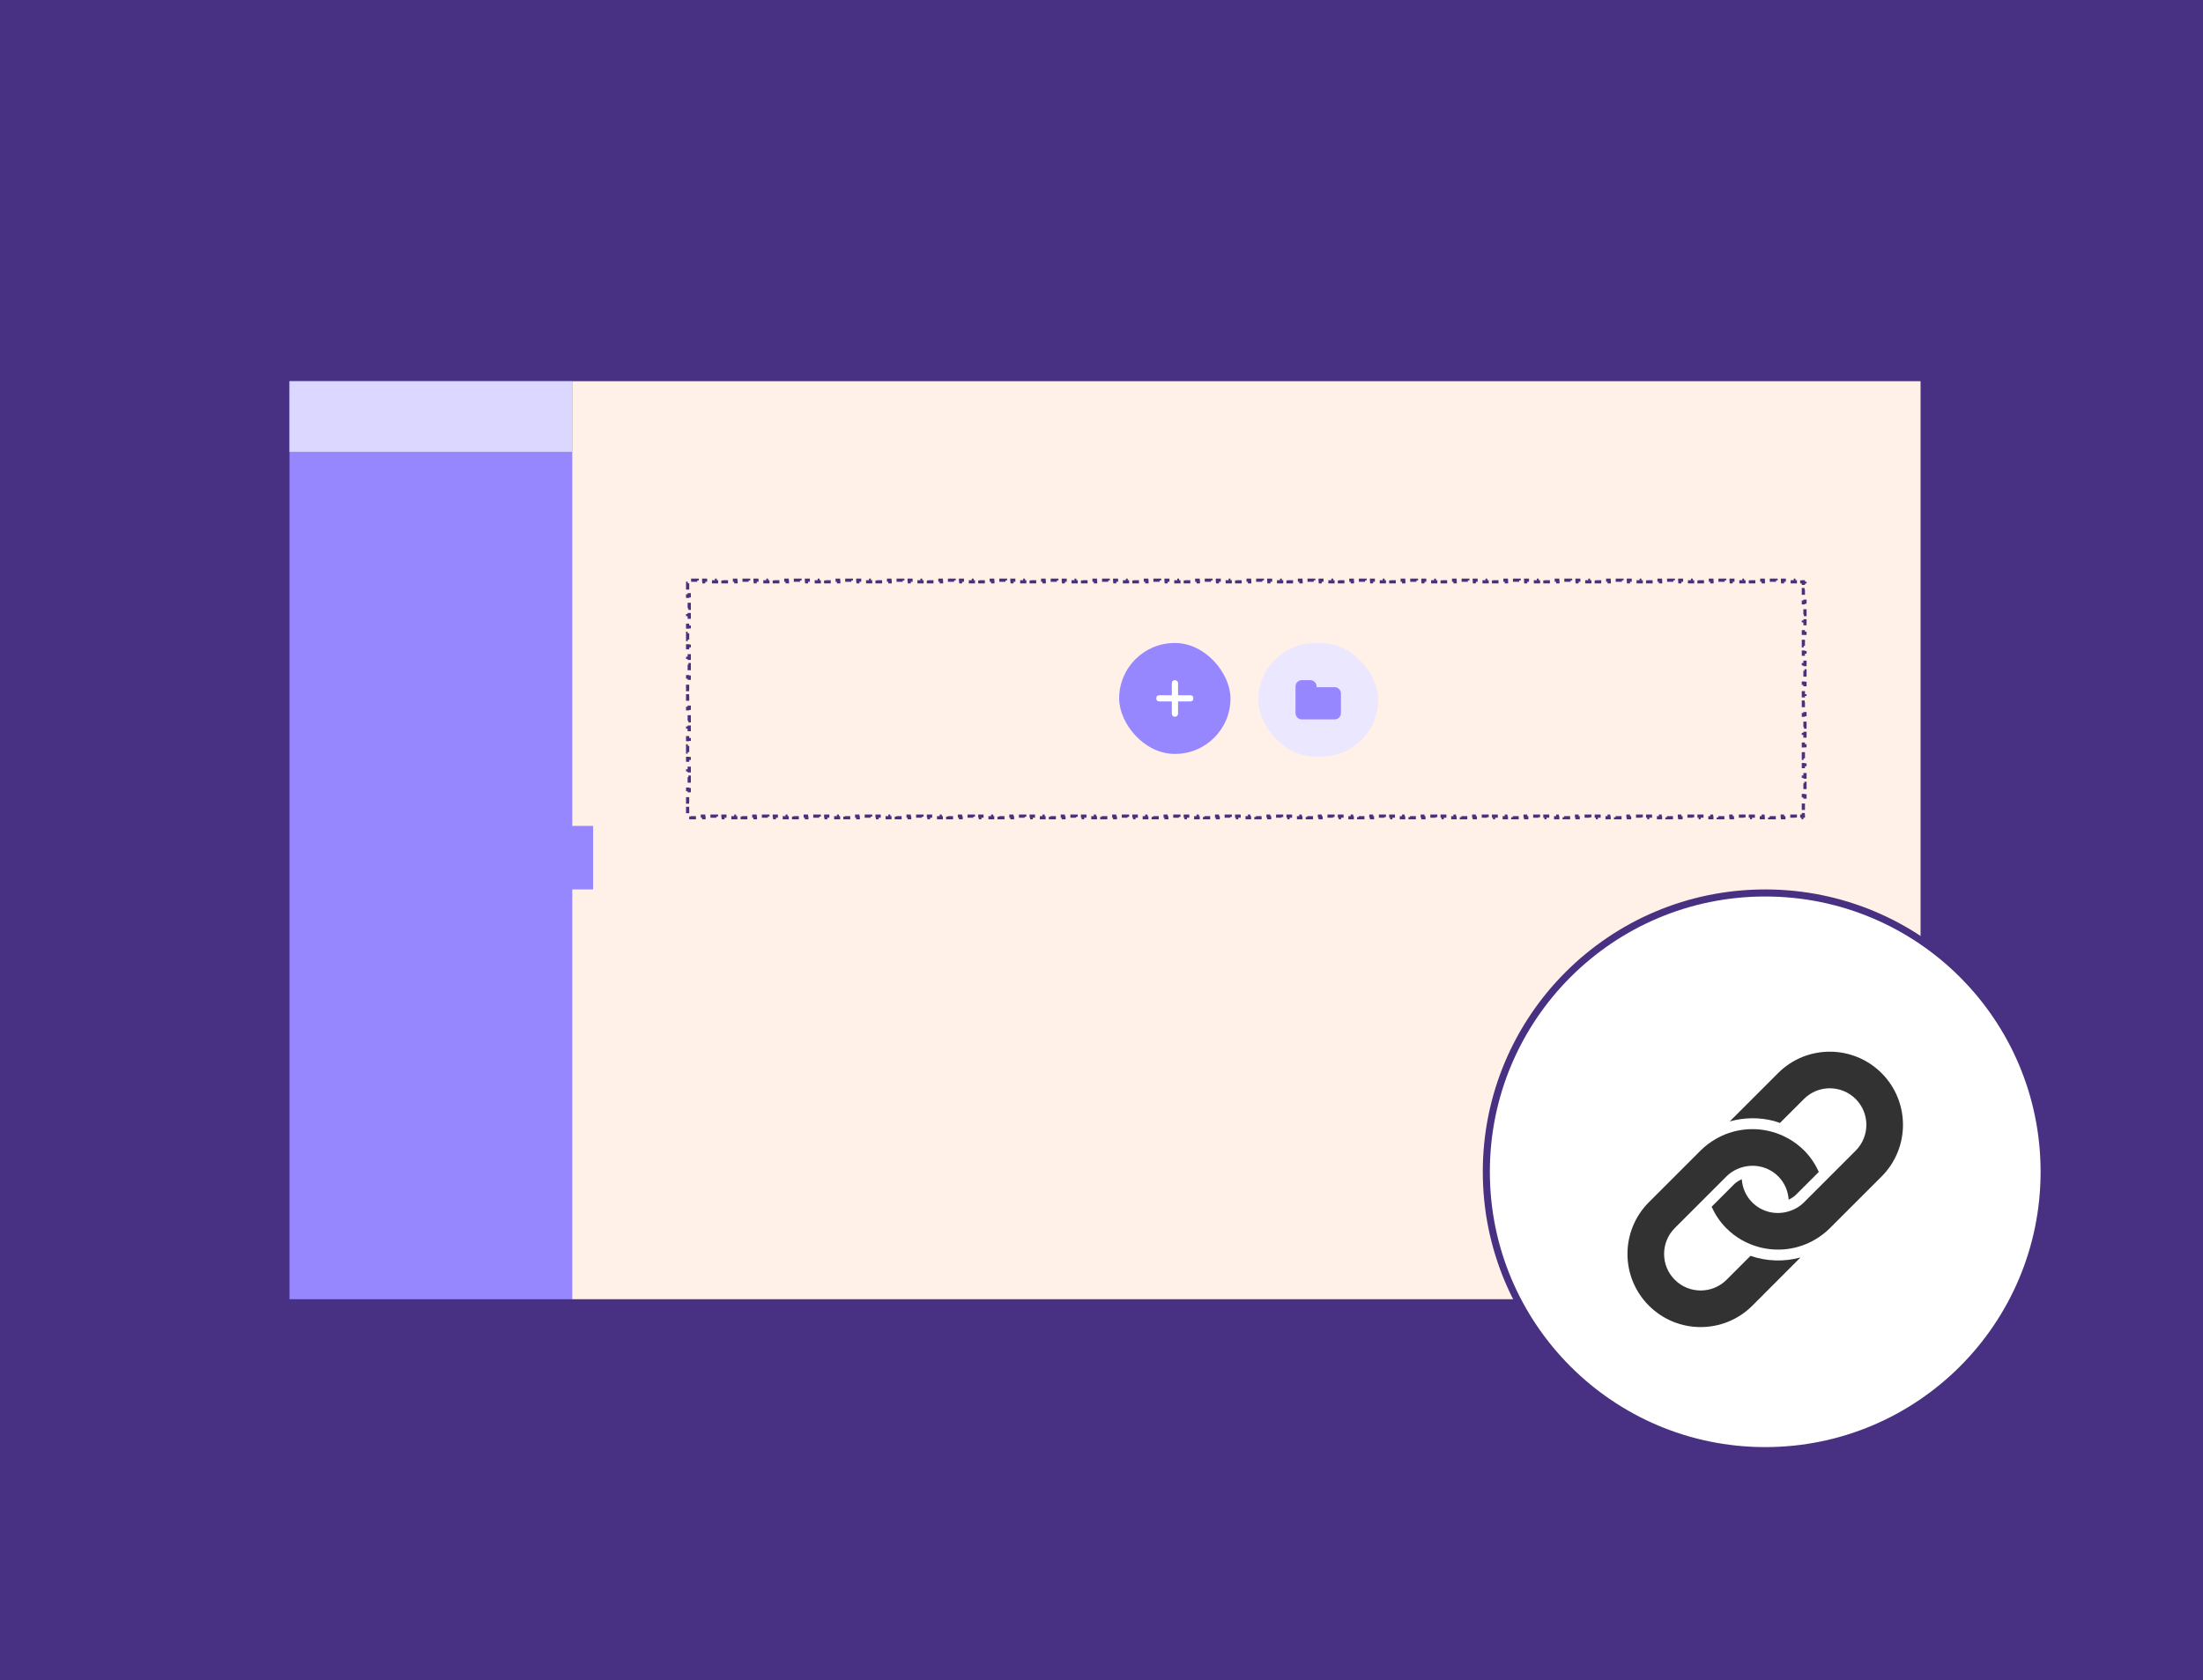 <svg xmlns="http://www.w3.org/2000/svg" width="312" height="238" viewBox="0 0 312 238" fill="none"><rect width="312" height="238" fill="#F6F6F6"></rect><rect width="312" height="238" fill="#483082"></rect><rect x="81.016" y="54" width="190.984" height="130.051" fill="#FFF1E8"></rect><rect x="81" y="117" width="3" height="9" fill="#9687FF"></rect><rect x="41" y="54" width="40.016" height="130.051" fill="#9687FF"></rect><rect x="41" y="54" width="40.016" height="10.004" fill="#DCD7FF"></rect><path d="M97.386 83.521V82.635H97.613V82.42H97.84V82.192H98.75V82.42H99.659V82.192H100.569V82.42H101.478V82.192H102.388V82.42H103.297V82.192H104.207V82.42H105.116V82.192H106.025V82.42H106.935V82.192H107.844V82.42H108.754V82.192H109.663V82.42H110.573V82.192H111.482V82.42H112.392V82.192H113.301V82.42H114.211V82.192H115.12V82.42H116.029V82.192H116.939V82.42H117.848V82.192H118.758V82.42H119.667V82.192H120.577V82.42H121.486V82.192H122.396V82.42H123.305V82.192H124.215V82.42H125.124V82.192H126.033V82.42H126.943V82.192H127.852V82.42H128.762V82.192H129.671V82.42H130.581V82.192H131.49V82.42H132.4V82.192H133.309V82.42H134.218V82.192H135.128V82.42H136.037V82.192H136.947V82.42H137.856V82.192H138.766V82.42H139.675V82.192H140.585V82.42H141.494V82.192H142.404V82.42H143.313V82.192H144.222V82.42H145.132V82.192H146.041V82.42H146.951V82.192H147.86V82.42H148.77V82.192H149.679V82.42H150.589V82.192H151.498V82.42H152.407V82.192H153.317V82.42H154.226V82.192H155.136V82.42H156.045V82.192H156.955V82.42H157.864V82.192H158.774V82.42H159.683V82.192H160.592V82.42H161.502V82.192H162.411V82.42H163.321V82.192H164.23V82.42H165.14V82.192H166.049V82.42H166.959V82.192H167.868V82.42H168.777V82.192H169.687V82.42H170.596V82.192H171.506V82.42H172.415V82.192H173.325V82.42H174.234V82.192H175.144V82.42H176.053V82.192H176.962V82.42H177.872V82.192H178.781V82.42H179.691V82.192H180.6V82.42H181.51V82.192H182.419V82.42H183.329V82.192H184.238V82.42H185.148V82.192H186.057V82.42H186.966V82.192H187.876V82.42H188.785V82.192H189.695V82.42H190.604V82.192H191.514V82.42H192.423V82.192H193.333V82.42H194.242V82.192H195.151V82.42H196.061V82.192H196.97V82.42H197.88V82.192H198.789V82.42H199.699V82.192H200.608V82.42H201.518V82.192H202.427V82.42H203.336V82.192H204.246V82.42H205.155V82.192H206.065V82.42H206.974V82.192H207.884V82.42H208.793V82.192H209.703V82.42H210.612V82.192H211.522V82.42H212.431V82.192H213.34V82.42H214.25V82.192H215.159V82.42H216.069V82.192H216.978V82.42H217.888V82.192H218.797V82.42H219.707V82.192H220.616V82.42H221.526V82.192H222.435V82.42H223.344V82.192H224.254V82.42H225.163V82.192H226.073V82.42H226.982V82.192H227.892V82.42H228.801V82.192H229.711V82.42H230.62V82.192H231.529V82.42H232.439V82.192H233.348V82.42H234.258V82.192H235.167V82.42H236.077V82.192H236.986V82.42H237.896V82.192H238.805V82.42H239.714V82.192H240.624V82.42H241.533V82.192H242.443V82.42H243.352V82.192H244.262V82.42H245.171V82.192H246.081V82.42H246.99V82.192H247.9V82.42H248.809V82.192H249.718V82.42H250.628V82.192H251.537V82.42H252.447V82.192H253.356V82.42H254.266V82.192H255.175V82.42H255.402V82.635H255.63V83.521H255.402V84.406H255.63V85.292H255.402V86.177H255.63V87.063H255.402V87.948H255.63V88.834H255.402V89.719H255.63V90.605H255.402V91.49H255.63V92.376H255.402V93.261H255.63V94.147H255.402V95.032H255.63V95.918H255.402V96.803H255.63V97.689H255.402V98.574H255.63V99.46H255.402V100.345H255.63V101.231H255.402V102.116H255.63V103.002H255.402V103.888H255.63V104.773H255.402V105.659H255.63V106.544H255.402V107.43H255.63V108.315H255.402V109.201H255.63V110.086H255.402V110.972H255.63V111.857H255.402V112.743H255.63V113.628H255.402V114.514H255.63V115.399H255.402V115.615H255.175V115.842H254.266V115.615H253.356V115.842H252.447V115.615H251.537V115.842H250.628V115.615H249.718V115.842H248.809V115.615H247.9V115.842H246.99V115.615H246.081V115.842H245.171V115.615H244.262V115.842H243.352V115.615H242.443V115.842H241.533V115.615H240.624V115.842H239.714V115.615H238.805V115.842H237.896V115.615H236.986V115.842H236.077V115.615H235.167V115.842H234.258V115.615H233.348V115.842H232.439V115.615H231.529V115.842H230.62V115.615H229.71V115.842H228.801V115.615H227.892V115.842H226.982V115.615H226.073V115.842H225.163V115.615H224.254V115.842H223.344V115.615H222.435V115.842H221.525V115.615H220.616V115.842H219.707V115.615H218.797V115.842H217.888V115.615H216.978V115.842H216.069V115.615H215.159V115.842H214.25V115.615H213.34V115.842H212.431V115.615H211.522V115.842H210.612V115.615H209.703V115.842H208.793V115.615H207.884V115.842H206.974V115.615H206.065V115.842H205.155V115.615H204.246V115.842H203.336V115.615H202.427V115.842H201.518V115.615H200.608V115.842H199.699V115.615H198.789V115.842H197.88V115.615H196.97V115.842H196.061V115.615H195.151V115.842H194.242V115.615H193.333V115.842H192.423V115.615H191.514V115.842H190.604V115.615H189.695V115.842H188.785V115.615H187.876V115.842H186.966V115.615H186.057V115.842H185.148V115.615H184.238V115.842H183.329V115.615H182.419V115.842H181.51V115.615H180.6V115.842H179.691V115.615H178.781V115.842H177.872V115.615H176.963V115.842H176.053V115.615H175.144V115.842H174.234V115.615H173.325V115.842H172.415V115.615H171.506V115.842H170.596V115.615H169.687V115.842H168.778V115.615H167.868V115.842H166.959V115.615H166.049V115.842H165.14V115.615H164.23V115.842H163.321V115.615H162.411V115.842H161.502V115.615H160.592V115.842H159.683V115.615H158.774V115.842H157.864V115.615H156.955V115.842H156.045V115.615H155.136V115.842H154.226V115.615H153.317V115.842H152.407V115.615H151.498V115.842H150.589V115.615H149.679V115.842H148.77V115.615H147.86V115.842H146.951V115.615H146.041V115.842H145.132V115.615H144.222V115.842H143.313V115.615H142.403V115.842H141.494V115.615H140.585V115.842H139.675V115.615H138.766V115.842H137.856V115.615H136.947V115.842H136.037V115.615H135.128V115.842H134.218V115.615H133.309V115.842H132.4V115.615H131.49V115.842H130.581V115.615H129.671V115.842H128.762V115.615H127.852V115.842H126.943V115.615H126.033V115.842H125.124V115.615H124.214V115.842H123.305V115.615H122.396V115.842H121.486V115.615H120.577V115.842H119.667V115.615H118.758V115.842H117.848V115.615H116.939V115.842H116.029V115.615H115.12V115.842H114.211V115.615H113.301V115.842H112.392V115.615H111.482V115.842H110.573V115.615H109.663V115.842H108.754V115.615H107.844V115.842H106.935V115.615H106.026V115.842H105.116V115.615H104.207V115.842H103.297V115.615H102.388V115.842H101.478V115.615H100.569V115.842H99.659V115.615H98.75V115.842H97.841V115.615H97.613V115.399H97.386V114.514H97.613V113.628H97.386V112.743H97.613V111.857H97.386V110.972H97.613V110.086H97.386V109.201H97.613V108.315H97.386V107.43H97.613V106.544H97.386V105.659H97.613V104.773H97.386V103.888H97.613V103.002H97.386V102.116H97.613V101.231H97.386V100.345H97.613V99.46H97.386V98.574H97.613V97.689H97.386V96.803H97.613V95.918H97.386V95.032H97.613V94.147H97.386V93.261H97.613V92.376H97.386V91.49H97.613V90.605H97.386V89.719H97.613V88.834H97.386V87.948H97.613V87.063H97.386V86.177H97.613V85.292H97.386V84.406H97.613V83.521H97.386Z" stroke="#483082" stroke-width="0.455" stroke-dasharray="0.91 0.91"></path><rect x="158.5" y="91.09" width="15.767" height="15.711" rx="7.855" fill="#9687FF"></rect><path d="M166.075 96.474C166 96.549 165.962 96.645 165.962 96.762V98.489H164.207C163.913 98.489 163.765 98.636 163.765 98.931C163.765 99.221 163.913 99.366 164.207 99.366H165.962V101.093C165.962 101.229 166 101.336 166.075 101.416C166.154 101.495 166.262 101.535 166.398 101.535C166.538 101.535 166.636 101.495 166.692 101.416C166.744 101.364 166.779 101.318 166.798 101.276C166.826 101.219 166.84 101.159 166.84 101.093V99.366H168.56C168.855 99.366 169.002 99.221 169.002 98.931C169.002 98.636 168.855 98.489 168.56 98.489H166.84V96.762C166.84 96.645 166.791 96.549 166.692 96.474C166.65 96.432 166.606 96.401 166.559 96.383C166.512 96.364 166.458 96.355 166.398 96.355C166.262 96.355 166.154 96.394 166.075 96.474Z" fill="white"></path><rect x="178.216" y="91.09" width="16.96" height="16.09" rx="8.045" fill="#EAE7FF"></rect><path d="M189.911 98.257V101.037C189.911 101.271 189.822 101.474 189.645 101.648C189.471 101.825 189.268 101.914 189.034 101.914H184.358C184.124 101.914 183.919 101.825 183.741 101.648C183.568 101.474 183.481 101.271 183.481 101.037V97.232C183.481 96.993 183.568 96.787 183.741 96.614C183.914 96.441 184.12 96.355 184.358 96.355H185.587C185.821 96.355 186.025 96.443 186.198 96.621C186.376 96.794 186.464 96.998 186.464 97.232V97.351H189.034C189.272 97.351 189.478 97.438 189.652 97.611C189.825 97.784 189.911 97.999 189.911 98.257Z" fill="#9687FF"></path><circle cx="250" cy="166" r="39.5" fill="white" stroke="#483082"></circle><path d="M251.82 152.02L244.976 158.862C247.014 158.295 249.192 158.257 251.26 158.809C251.54 158.886 251.81 158.991 252.083 159.085L255.484 155.685C257.505 153.66 260.783 153.667 262.809 155.685C264.83 157.715 264.829 160.984 262.808 163.009L258.184 167.634L255.484 170.333C254.817 170.999 254.01 171.425 253.158 171.652C251.432 172.118 249.518 171.694 248.16 170.335C247.244 169.421 246.763 168.252 246.681 167.059C246.281 167.234 245.912 167.45 245.613 167.748L242.407 170.954C242.908 172.055 243.589 173.094 244.496 173.999C245.83 175.335 247.442 176.22 249.144 176.673C251.798 177.38 254.672 177.015 257.092 175.579C257.824 175.146 258.519 174.625 259.148 173.997L266.474 166.672C270.525 162.623 270.516 156.064 266.479 152.021C262.424 147.976 255.866 147.971 251.819 152.02L251.82 152.02Z" fill="#323232"></path><path d="M254.997 178.133C252.674 178.775 250.199 178.695 247.913 177.907L244.52 181.302C242.495 183.319 239.217 183.319 237.193 181.3C235.171 179.272 235.175 176.001 237.19 173.972L244.519 166.645C245.188 165.981 245.992 165.556 246.84 165.33C248.567 164.867 250.48 165.291 251.843 166.647C252.759 167.57 253.241 168.746 253.319 169.946C253.702 169.771 254.066 169.539 254.38 169.224L257.59 166.017C257.092 164.919 256.413 163.884 255.511 162.979C254.172 161.646 252.562 160.76 250.861 160.307C248.205 159.598 245.333 159.965 242.911 161.399C242.18 161.831 241.486 162.35 240.855 162.978L233.527 170.306C229.481 174.355 229.478 180.917 233.525 184.962C237.573 189.009 244.131 189.009 248.181 184.962L254.997 178.133Z" fill="#323232"></path></svg>